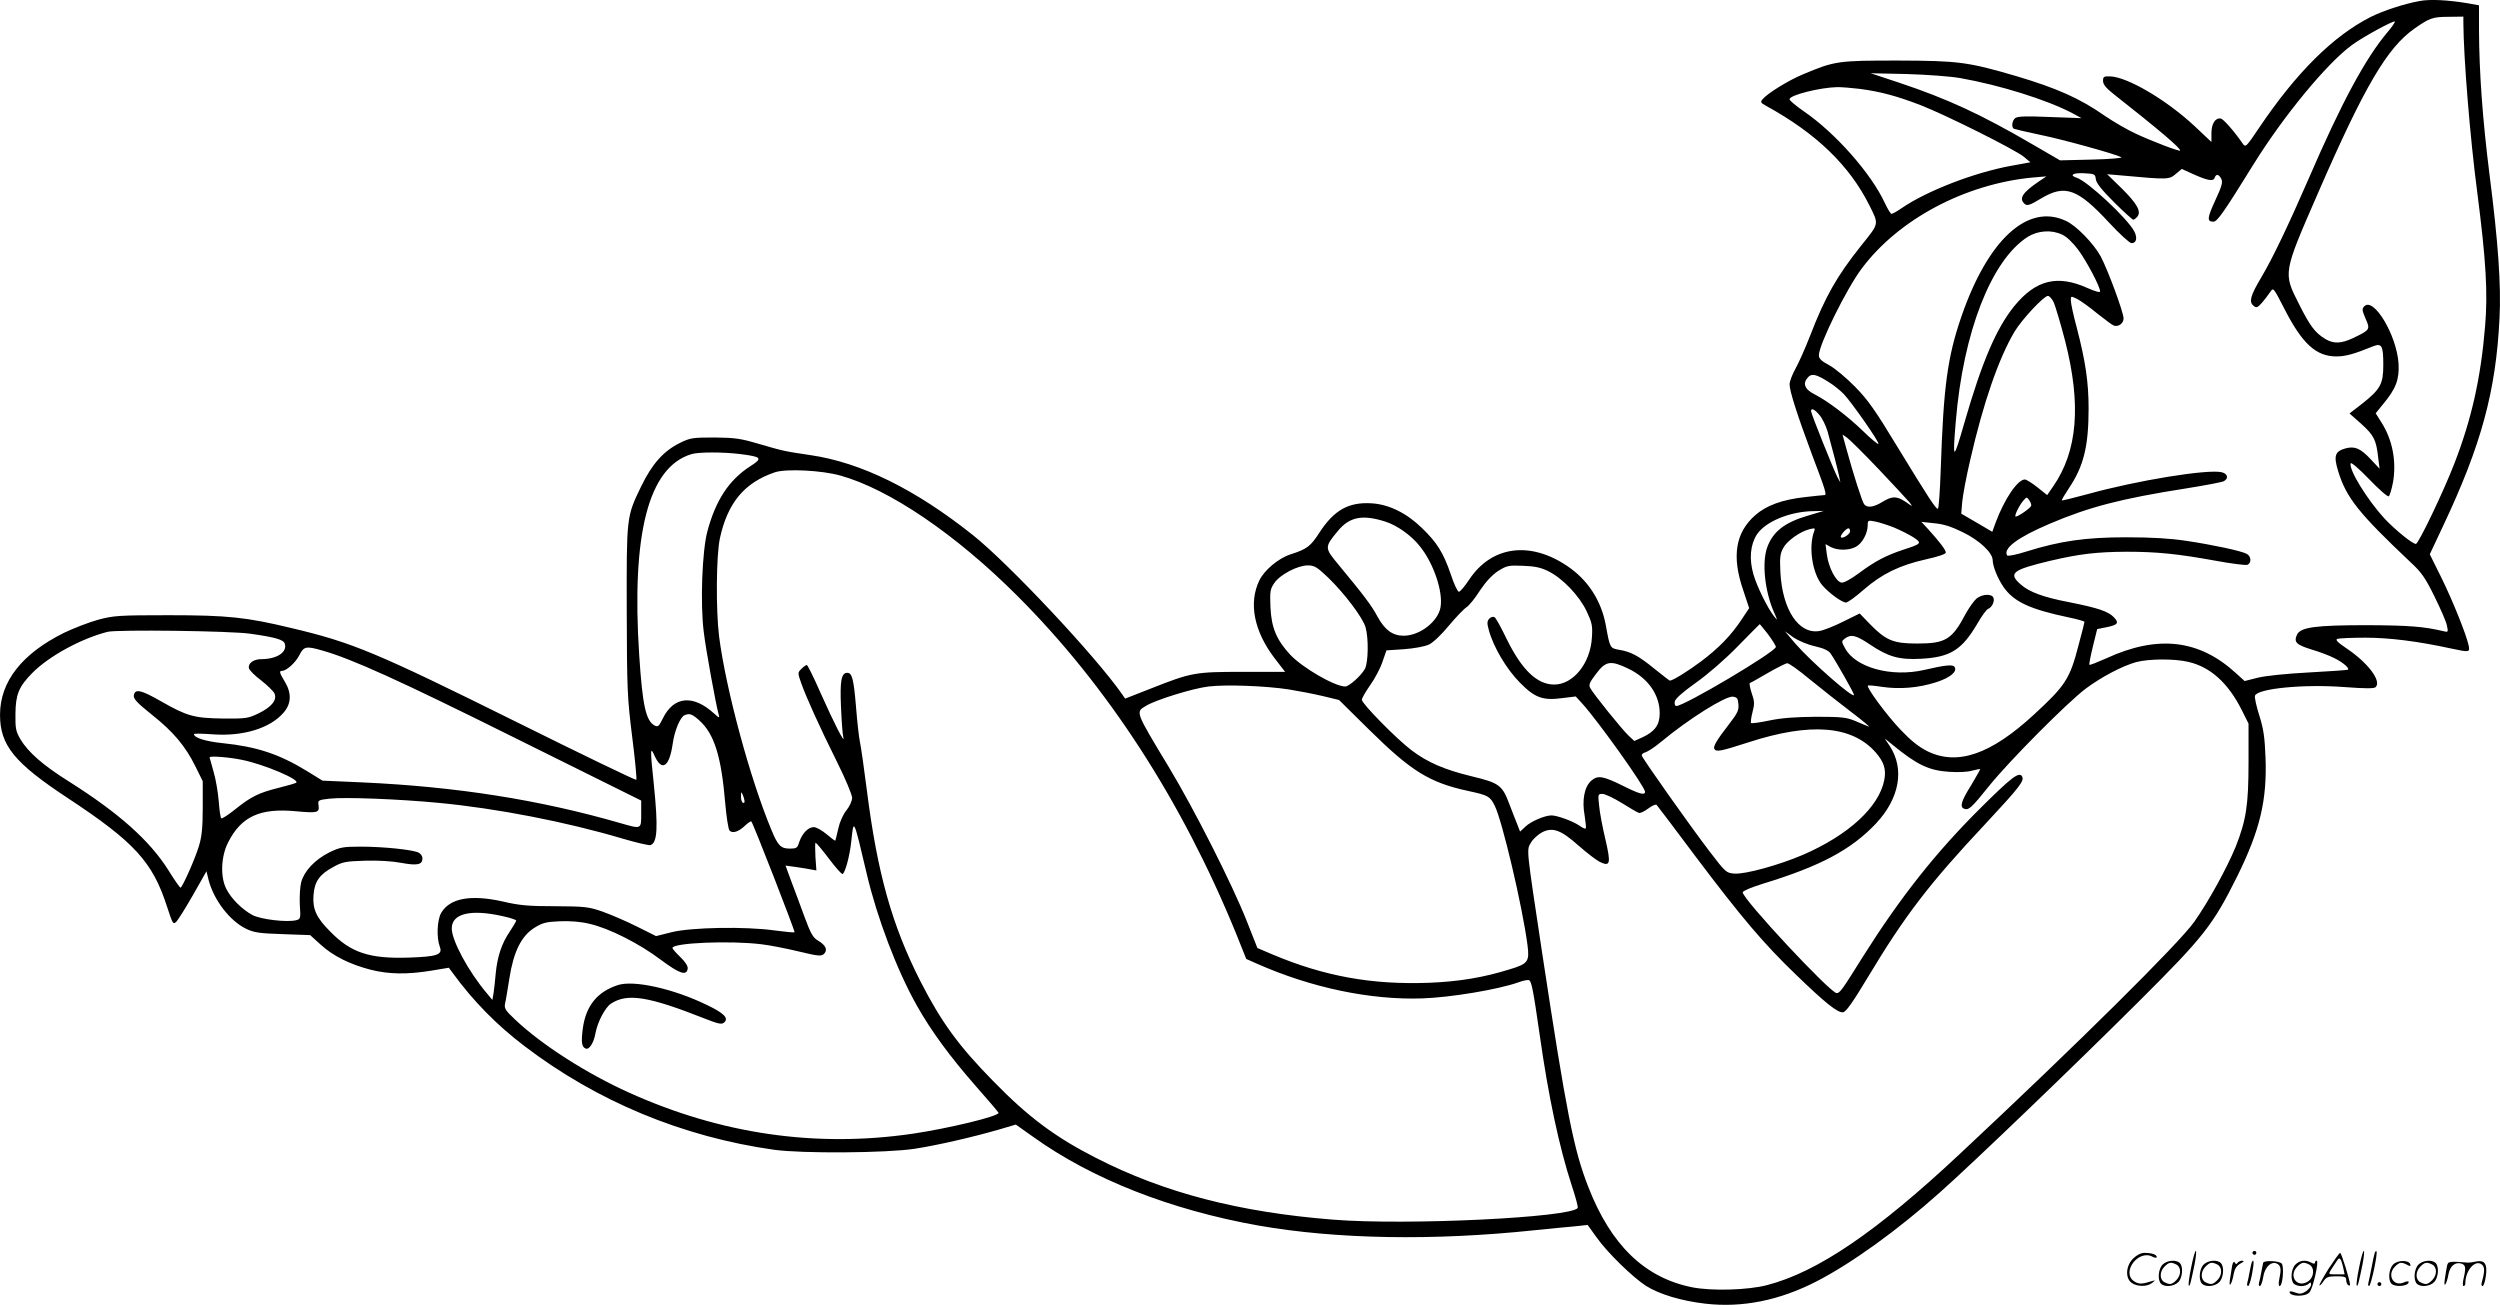 <svg version="1.0" xmlns="http://www.w3.org/2000/svg"
  viewBox="0 0 1280.068 668.127"
 preserveAspectRatio="xMidYMid meet">
<g transform="translate(-0.689,668.504) scale(0.1,-0.1)"
fill="#000000" stroke="none">
<path d="M12397 6680 c-78 -14 -186 -49 -252 -82 -191 -97 -379 -283 -570
-566 -68 -101 -70 -103 -85 -82 -45 65 -98 125 -112 128 -28 5 -48 -26 -48
-75 l0 -45 -87 82 c-144 134 -344 252 -433 254 -31 1 -35 -2 -35 -23 0 -18 15
-36 51 -65 245 -193 344 -278 344 -292 0 -7 -143 47 -226 86 -44 20 -116 62
-160 92 -127 89 -244 141 -452 203 -249 73 -297 79 -607 80 -308 0 -323 -2
-485 -70 -75 -31 -184 -98 -209 -129 -11 -13 -9 -18 19 -33 257 -141 426 -305
528 -508 50 -101 52 -91 -41 -207 -125 -157 -185 -262 -263 -465 -24 -61 -57
-136 -74 -166 -16 -29 -30 -65 -30 -80 0 -34 39 -156 112 -352 76 -201 80
-215 65 -215 -7 0 -50 -5 -96 -10 -119 -13 -200 -43 -257 -93 -101 -89 -121
-210 -62 -382 l31 -94 -38 -57 c-54 -82 -118 -148 -209 -216 -68 -51 -145 -98
-159 -98 -2 0 -37 27 -78 60 -82 67 -121 88 -182 98 -46 8 -47 9 -67 121 -23
130 -93 238 -200 309 -191 128 -386 101 -500 -70 -23 -35 -47 -63 -53 -63 -7
0 -26 41 -42 90 -38 111 -71 163 -148 237 -79 77 -170 121 -258 126 -117 7
-191 -35 -265 -148 -47 -73 -64 -86 -151 -114 -61 -20 -133 -81 -158 -133 -56
-116 -27 -260 78 -398 l54 -70 -216 0 c-246 0 -263 -3 -473 -86 l-130 -51 -16
23 c-135 194 -576 664 -762 813 -295 235 -573 373 -835 411 -134 20 -135 20
-265 58 -92 27 -120 31 -225 32 -111 0 -124 -2 -175 -27 -86 -42 -144 -108
-200 -223 -76 -157 -75 -153 -74 -640 1 -404 3 -443 28 -644 15 -117 24 -216
21 -219 -3 -3 -279 130 -613 296 -722 358 -840 407 -1152 481 -232 56 -328 66
-630 66 -255 0 -281 -2 -360 -23 -47 -13 -125 -43 -175 -67 -216 -107 -328
-250 -328 -420 0 -157 74 -247 351 -429 336 -222 430 -324 503 -550 31 -94 32
-97 50 -79 9 10 48 72 85 137 l68 120 11 -45 c27 -103 109 -210 193 -250 39
-19 67 -23 187 -27 l140 -5 53 -48 c64 -59 151 -102 256 -129 94 -24 188 -25
311 -5 l90 15 20 -27 c104 -143 226 -267 367 -374 371 -283 809 -465 1278
-531 146 -20 575 -17 720 5 122 19 303 61 437 100 l81 24 89 -63 c301 -216
704 -374 1153 -454 399 -70 894 -79 1415 -24 77 8 170 17 206 20 l65 7 46 -64
c56 -79 186 -205 253 -248 68 -43 181 -77 303 -91 189 -22 380 16 572 115 178
92 413 261 629 454 165 146 696 656 1022 981 331 330 377 388 503 642 115 234
151 386 143 603 -4 105 -10 147 -32 217 -15 47 -25 93 -22 101 14 37 251 60
460 44 108 -8 150 -8 158 0 31 31 -40 125 -149 198 -47 32 -59 44 -47 49 9 3
74 6 143 6 122 0 267 -18 437 -55 97 -21 99 -20 92 15 -12 56 -80 226 -139
346 l-60 121 70 149 c194 411 269 688 287 1059 9 168 -7 392 -51 735 -36 286
-53 525 -54 741 l0 127 -62 11 c-98 16 -188 21 -241 11z m223 -112 c1 -177 34
-586 71 -867 45 -350 55 -515 40 -689 -22 -264 -69 -473 -157 -700 -55 -143
-184 -412 -197 -412 -18 0 -105 71 -160 129 -90 98 -185 253 -174 284 2 7 45
-30 95 -82 49 -51 94 -91 100 -87 5 3 15 36 22 73 18 107 -3 217 -60 306 l-29
46 39 48 c65 78 83 126 78 208 -10 145 -127 340 -175 292 -13 -13 -12 -20 6
-63 25 -56 24 -58 -64 -100 -61 -29 -100 -30 -143 -4 -52 32 -78 67 -134 179
-81 160 -82 155 97 566 239 549 355 746 495 844 77 54 93 60 178 60 l72 1 0
-32z m-387 -46 c-114 -134 -239 -367 -403 -747 -108 -248 -186 -411 -244 -509
-56 -94 -65 -126 -41 -146 15 -13 20 -11 44 15 14 17 33 41 42 55 16 24 16 24
73 -87 91 -178 162 -243 266 -243 46 0 90 12 188 52 44 17 52 4 52 -96 0 -97
-15 -124 -107 -197 l-66 -51 61 -54 c64 -58 76 -81 86 -174 l7 -55 -44 47
c-54 58 -83 70 -131 57 -54 -15 -61 -38 -37 -117 42 -136 105 -215 373 -468
54 -50 74 -79 121 -175 31 -63 60 -129 63 -148 7 -32 6 -34 -17 -28 -100 24
-178 30 -389 31 -267 0 -344 -10 -362 -49 -17 -38 -4 -51 73 -75 41 -12 94
-32 119 -45 44 -22 78 -51 69 -59 -2 -2 -92 -8 -199 -14 -116 -6 -222 -17
-263 -27 l-67 -17 -43 39 c-189 174 -401 199 -666 77 -45 -20 -83 -35 -86 -33
-2 3 6 45 18 94 l22 89 45 9 c61 12 69 22 40 52 -28 29 -79 47 -225 76 -136
26 -206 52 -251 91 -66 58 -45 75 152 122 150 35 235 45 389 46 157 0 263 -11
456 -46 81 -15 154 -24 163 -21 22 9 20 44 -3 56 -26 15 -176 47 -311 67 -79
12 -174 18 -305 18 -211 0 -340 -19 -513 -73 -50 -16 -95 -25 -98 -20 -22 36
53 92 217 162 202 86 365 129 704 182 94 15 178 31 188 36 26 14 21 38 -10 46
-71 17 -431 -41 -687 -112 -71 -19 -130 -34 -132 -32 -2 2 15 30 36 62 76 113
101 215 101 409 0 135 -16 242 -61 415 -17 62 -30 124 -30 138 0 23 0 23 33 7
17 -9 64 -42 102 -74 39 -31 77 -59 85 -62 24 -8 50 11 50 37 0 31 -81 250
-117 317 -35 65 -125 158 -178 182 -195 92 -399 -95 -535 -489 -72 -209 -92
-360 -106 -782 -4 -112 -10 -203 -15 -203 -11 0 -45 52 -205 314 -115 190
-153 244 -219 311 -44 45 -104 95 -132 110 -40 21 -53 34 -53 51 0 54 141 340
220 445 188 251 528 432 874 465 l71 6 -40 -27 c-84 -57 -103 -88 -70 -115 12
-10 27 -5 83 29 122 73 186 51 348 -124 54 -58 105 -105 115 -105 25 0 31 27
14 60 -34 66 -239 257 -295 275 -40 13 -19 26 38 23 54 -3 57 -4 60 -31 3 -20
30 -54 94 -118 49 -49 94 -89 98 -89 4 0 13 7 20 15 22 26 1 65 -77 143 l-77
75 70 -6 c241 -22 247 -22 281 7 l31 26 53 -24 c79 -36 108 -41 115 -22 8 22
21 20 34 -4 9 -17 4 -37 -30 -110 -42 -91 -44 -110 -10 -110 20 0 54 49 205
293 154 248 376 518 505 612 54 40 212 126 219 120 2 -3 -14 -27 -36 -53z
m-2188 -237 c203 -36 443 -111 574 -180 l46 -25 -162 6 c-124 5 -166 4 -178
-6 -16 -13 -20 -46 -7 -54 4 -2 62 -16 129 -30 119 -24 393 -100 422 -116 8
-4 -60 -10 -150 -12 l-164 -4 -143 83 c-261 152 -433 232 -682 315 l-145 48
185 -4 c102 -3 226 -12 275 -21z m-516 -55 c107 -14 191 -37 311 -83 129 -50
485 -228 530 -265 l33 -28 -99 -18 c-191 -35 -432 -129 -559 -216 -24 -17 -48
-30 -53 -30 -5 0 -19 24 -33 53 -70 153 -255 362 -416 472 -40 28 -73 55 -73
62 0 21 155 60 245 62 22 0 73 -4 114 -9z m1038 -747 c21 -9 55 -42 81 -77 44
-60 112 -189 112 -213 0 -7 -23 -1 -64 17 -155 70 -266 42 -376 -93 -92 -114
-165 -285 -255 -597 -57 -198 -61 -197 -44 7 38 458 182 826 368 945 53 33
123 38 178 11z m-44 -347 c8 -19 35 -108 58 -197 83 -325 64 -563 -61 -744
l-31 -45 -50 40 c-28 22 -57 40 -64 40 -37 0 -104 -98 -150 -221 l-17 -47 -80
47 -79 46 5 60 c3 33 21 130 41 215 67 293 146 521 227 657 37 62 150 183 171
183 7 0 21 -15 30 -34z m-1153 -407 c25 -15 59 -43 77 -61 41 -43 185 -249
178 -256 -3 -3 -38 26 -78 65 -83 80 -181 154 -249 189 -52 26 -63 57 -32 89
19 19 42 13 104 -26z m-47 -169 c14 -16 32 -53 41 -82 21 -76 53 -198 60 -233
l6 -30 -14 25 c-18 33 -136 327 -136 340 0 18 18 10 43 -20z m302 -276 c77
-81 148 -158 159 -171 18 -24 18 -24 -19 2 -47 31 -69 31 -120 0 -44 -27 -77
-32 -93 -12 -10 12 -55 152 -91 284 l-20 73 22 -15 c12 -8 85 -80 162 -161z
m-5827 76 c110 -14 115 -21 51 -62 -109 -70 -177 -173 -220 -333 -27 -101 -37
-367 -19 -513 10 -88 63 -378 77 -427 5 -17 2 -17 -23 6 -108 99 -208 90 -264
-26 -19 -39 -24 -43 -41 -35 -45 25 -62 100 -79 358 -41 625 47 966 268 1032
37 11 162 11 250 0z m512 -110 c251 -70 591 -301 905 -615 462 -461 844 -1051
1121 -1730 l52 -130 54 -24 c280 -124 582 -187 848 -178 145 5 386 45 491 82
24 9 48 14 55 11 13 -5 22 -54 54 -276 45 -320 101 -580 164 -773 20 -60 34
-112 31 -117 -31 -49 -873 -90 -1251 -60 -483 38 -867 138 -1215 316 -210 107
-348 210 -527 394 -176 179 -265 301 -372 510 -146 287 -221 554 -275 982 -14
111 -30 221 -35 244 -5 22 -14 103 -20 179 -12 143 -20 175 -45 175 -30 0 -38
-40 -32 -174 3 -72 8 -142 12 -156 10 -41 -49 75 -117 228 -34 78 -66 142 -70
142 -5 0 -17 -9 -28 -20 -19 -19 -19 -20 -1 -72 25 -71 92 -220 185 -407 42
-84 76 -166 76 -181 0 -15 -13 -44 -29 -64 -18 -22 -35 -61 -42 -94 -7 -31
-14 -59 -15 -61 -2 -2 -22 13 -45 33 -24 20 -53 36 -65 36 -29 0 -60 -32 -75
-77 -9 -30 -14 -33 -48 -33 -46 0 -61 15 -94 95 -110 264 -233 720 -268 990
-17 137 -15 415 4 504 40 183 126 285 282 338 58 19 240 10 335 -17z m6097
-155 c-4 -12 -66 -55 -79 -55 -10 0 17 57 40 83 16 18 17 18 29 1 7 -10 12
-23 10 -29z m-1146 -51 c-118 -35 -177 -82 -206 -163 -27 -77 -12 -221 34
-328 21 -47 21 -47 1 -23 -33 42 -87 152 -105 214 -23 79 -16 153 18 205 44
66 170 118 292 119 l50 1 -84 -25z m-2160 -30 c60 -19 134 -72 176 -126 71
-88 119 -232 106 -311 -12 -74 -106 -147 -189 -147 -57 0 -97 30 -134 98 -30
56 -68 107 -204 271 -67 81 -67 85 0 166 60 74 127 87 245 49z m2604 -30 c33
-14 77 -36 99 -50 45 -30 43 -33 -53 -64 -87 -29 -143 -58 -225 -119 -42 -31
-78 -51 -90 -49 -28 4 -66 76 -75 143 l-7 54 27 -15 c36 -18 92 -18 128 1 32
16 61 69 61 110 0 26 2 27 37 20 21 -4 65 -18 98 -31z m352 -24 c86 -42 153
-105 153 -144 1 -33 26 -93 55 -136 53 -76 134 -114 333 -156 45 -9 82 -20 82
-23 0 -3 -13 -56 -30 -118 -45 -174 -66 -207 -229 -357 -221 -204 -392 -263
-546 -187 -45 23 -84 54 -137 110 -74 78 -176 217 -167 226 3 2 36 -1 74 -7
89 -13 186 -5 276 24 71 23 109 54 94 78 -8 14 -48 10 -155 -15 -169 -39 -353
12 -406 111 -19 35 -19 36 0 50 31 23 56 17 126 -30 95 -64 151 -80 263 -74
150 8 209 45 288 179 22 39 47 73 55 76 20 8 35 38 28 57 -8 22 -56 20 -86 -3
-13 -11 -39 -47 -57 -80 -69 -131 -103 -151 -248 -151 -121 0 -159 16 -238 96
l-56 58 -85 -42 c-46 -23 -101 -45 -122 -48 -106 -17 -189 110 -199 301 -4 76
-1 96 15 125 20 37 87 84 136 96 26 6 28 5 22 -11 -30 -79 -10 -215 41 -276
34 -40 101 -89 122 -89 9 0 50 30 91 66 93 81 184 125 318 155 63 14 102 27
102 35 0 13 -32 55 -89 118 l-36 39 65 -7 c47 -4 88 -17 147 -46z m-577 5 c0
-15 -38 -40 -47 -31 -7 7 26 46 39 46 4 0 8 -7 8 -15z m-2673 -237 c83 -80
179 -207 192 -255 16 -56 14 -179 -3 -212 -18 -34 -81 -91 -101 -91 -54 0
-221 97 -283 164 -69 75 -95 137 -100 241 -3 82 -2 93 20 125 29 43 119 90
171 90 34 0 47 -8 104 -62z m1128 32 c72 -35 159 -126 196 -205 27 -57 31 -74
27 -133 -7 -132 -95 -242 -193 -242 -88 0 -166 75 -244 234 -28 58 -55 108
-62 111 -6 4 -18 1 -26 -7 -12 -13 -13 -23 -3 -59 23 -86 91 -201 160 -270 77
-78 117 -92 220 -78 l65 8 34 -37 c83 -92 321 -426 321 -451 0 -19 -28 -12
-108 28 -107 53 -133 58 -167 29 -36 -31 -49 -101 -34 -181 5 -33 8 -61 5 -64
-3 -3 -17 4 -33 15 -31 22 -113 52 -142 52 -34 0 -106 -31 -133 -57 l-28 -26
-13 34 c-8 19 -26 66 -41 105 -37 99 -52 110 -193 144 -140 34 -226 71 -308
133 -76 57 -255 239 -255 259 0 8 19 41 42 74 23 32 52 86 63 119 l21 60 91 6
c52 4 106 14 127 24 21 10 64 51 101 96 36 43 77 86 91 95 14 9 45 48 69 86
30 45 61 78 92 99 45 28 53 30 128 27 60 -2 93 -9 130 -28z m1125 -323 c22
-30 40 -59 40 -64 0 -25 -469 -303 -510 -303 -6 0 -10 10 -8 22 2 15 38 47
108 97 61 43 151 121 215 187 61 62 111 113 112 113 1 1 20 -23 43 -52z
m-7770 3 c127 -18 169 -30 175 -51 14 -43 -40 -79 -121 -79 -38 0 -67 -21 -63
-45 2 -11 30 -39 62 -63 32 -25 63 -55 69 -67 15 -33 -13 -69 -80 -102 -54
-26 -64 -28 -182 -27 -150 2 -185 12 -320 89 -103 59 -133 65 -138 28 -2 -16
18 -38 92 -97 111 -88 172 -161 224 -266 l37 -75 0 -135 c0 -103 -5 -149 -19
-195 -20 -68 -86 -215 -95 -215 -3 0 -31 39 -61 88 -96 153 -254 294 -514 458
-128 80 -206 149 -244 213 -24 41 -27 56 -26 131 1 99 17 139 86 209 85 86
249 176 386 211 48 12 634 5 732 -10z m8010 -64 c44 -10 70 -22 80 -37 27 -39
120 -203 120 -212 0 -23 -217 167 -300 262 l-54 64 44 -32 c26 -17 73 -37 110
-45z m-7642 -22 c151 -43 390 -151 985 -447 l647 -321 0 -68 c0 -79 2 -79
-105 -48 -415 120 -840 187 -1323 209 l-204 9 -81 50 c-141 86 -255 124 -431
142 -88 9 -146 28 -146 46 0 4 44 3 98 -1 154 -11 291 31 360 110 41 46 43
101 7 160 -27 45 -30 55 -14 55 23 0 70 43 89 81 23 45 34 47 118 23z m9554
-58 c113 -26 204 -108 274 -248 l34 -68 0 -195 c0 -223 -12 -299 -66 -436 -44
-107 -138 -279 -212 -384 -79 -111 -589 -617 -1201 -1189 -426 -399 -728 -604
-986 -671 -98 -26 -285 -31 -385 -11 -242 49 -414 215 -530 512 -76 193 -113
385 -236 1194 -84 556 -81 531 -58 571 11 19 37 42 58 53 54 27 96 11 187 -70
41 -36 89 -73 107 -82 54 -26 58 -10 29 115 -14 59 -29 136 -32 171 -7 61 -6
62 17 62 13 0 57 -21 98 -46 41 -26 81 -49 88 -51 7 -3 28 7 48 22 20 15 39
23 43 19 5 -5 96 -126 203 -269 234 -310 344 -440 508 -598 154 -149 217 -199
244 -195 15 2 49 50 126 178 189 315 314 479 603 787 176 189 201 221 187 243
-15 25 -55 -6 -210 -160 -232 -230 -414 -461 -605 -764 -108 -173 -117 -185
-134 -186 -32 0 -481 481 -481 516 0 7 42 25 103 44 295 90 452 174 579 308
121 129 148 279 71 397 l-26 39 42 -34 c125 -102 184 -130 289 -137 43 -3 94
-1 116 6 22 6 41 9 42 8 1 -1 -20 -38 -46 -82 -52 -83 -60 -112 -36 -121 23
-9 38 5 127 116 102 127 398 425 494 498 80 60 188 117 260 137 65 17 195 18
267 1z m-2867 -35 c100 -48 160 -133 160 -228 0 -60 -25 -94 -90 -124 l-40
-18 -29 27 c-34 32 -180 213 -196 243 -10 17 -5 29 30 75 49 65 74 69 165 25z
m928 -54 c56 -46 152 -121 212 -167 61 -46 101 -80 90 -75 -11 4 -42 17 -70
29 -43 18 -70 21 -200 21 -107 -1 -176 -6 -238 -19 -48 -10 -90 -16 -94 -13
-3 3 0 28 7 55 11 42 11 56 -4 98 -9 27 -13 50 -9 52 5 1 46 25 93 52 47 27
91 49 98 49 8 1 60 -36 115 -82z m-2667 -52 c50 -8 128 -23 174 -34 l83 -20
156 -154 c214 -211 307 -269 506 -312 102 -22 111 -27 135 -75 38 -74 143
-520 168 -714 11 -85 3 -96 -94 -125 -132 -41 -257 -62 -410 -68 -292 -11
-537 33 -804 146 l-75 32 -54 137 c-76 192 -269 573 -401 792 -171 283 -169
279 -117 310 49 31 243 91 322 100 90 11 295 3 411 -15z m2302 -76 c3 -30 -5
-46 -45 -98 -66 -85 -86 -119 -78 -131 10 -16 31 -12 174 34 320 104 533 86
654 -54 41 -48 52 -85 42 -138 -26 -138 -183 -283 -417 -384 -121 -52 -295
-100 -350 -96 -42 3 -45 5 -131 118 -94 123 -336 465 -343 485 -3 7 5 15 18
18 13 4 48 27 78 52 142 118 331 237 370 233 21 -3 26 -9 28 -39z m-5320 -83
c76 -69 112 -183 132 -421 6 -71 16 -135 22 -142 14 -17 46 -8 80 25 15 14 30
24 32 21 10 -11 225 -563 221 -567 -2 -3 -48 2 -102 9 -149 21 -427 16 -527
-9 l-80 -20 -98 49 c-54 27 -133 61 -175 76 -72 25 -90 27 -243 28 -136 0
-183 4 -268 24 -165 37 -272 17 -316 -58 -21 -36 -25 -127 -7 -174 15 -40 -13
-50 -156 -55 -203 -7 -299 24 -406 134 -70 70 -90 114 -85 184 5 71 30 107
100 145 48 27 64 30 163 33 69 2 138 -2 186 -11 82 -15 109 -10 109 23 0 11
-9 24 -19 29 -27 15 -180 31 -297 31 -92 0 -106 -3 -162 -30 -73 -37 -127 -94
-143 -152 -6 -24 -9 -76 -7 -116 5 -70 4 -73 -20 -79 -47 -11 -177 4 -221 26
-53 28 -111 85 -136 136 -31 62 -26 165 9 235 68 135 164 179 351 161 108 -10
118 -7 113 30 -4 27 -3 28 59 35 80 8 348 -2 558 -22 295 -28 651 -97 940
-183 72 -21 136 -36 143 -33 35 13 39 89 17 307 -20 189 -19 201 4 149 37 -81
75 -56 92 61 9 68 39 139 61 148 26 11 39 6 76 -27z m-2340 -202 c112 -23 299
-102 275 -117 -5 -3 -45 -15 -90 -26 -100 -25 -140 -44 -222 -110 -35 -28 -67
-49 -71 -46 -4 2 -10 42 -13 87 -4 46 -15 114 -27 153 -11 38 -20 71 -20 72 0
9 102 1 168 -13z m2571 -212 c1 -7 -3 -10 -9 -7 -5 3 -10 18 -9 33 0 24 1 25
9 7 5 -11 9 -26 9 -33z m626 -372 c53 -225 154 -492 256 -673 73 -130 169
-261 303 -414 64 -72 116 -134 116 -136 0 -18 -258 -80 -441 -107 -495 -72
-980 -2 -1450 210 -218 98 -449 246 -584 374 -51 48 -57 58 -52 83 4 15 13 73
22 128 21 136 61 218 129 260 42 26 61 30 130 33 51 2 107 -2 151 -13 101 -23
255 -101 365 -184 97 -72 132 -84 138 -46 2 13 -12 35 -38 60 -22 21 -40 42
-40 46 0 27 299 39 457 19 43 -5 129 -22 191 -37 100 -24 114 -25 128 -12 20
20 9 44 -29 67 -27 15 -39 36 -71 123 -21 57 -51 139 -68 183 l-29 79 52 -7
c29 -4 64 -10 79 -13 l27 -5 -5 71 c-2 39 -2 71 1 71 3 0 34 -36 67 -80 33
-44 65 -80 70 -80 13 0 38 92 46 170 12 116 11 119 79 -170z m-1864 -216 c38
-8 69 -19 69 -22 0 -4 -15 -30 -33 -57 -42 -61 -64 -130 -72 -215 -3 -36 -8
-81 -11 -100 l-6 -35 -29 35 c-93 110 -179 269 -179 331 0 77 97 100 261 63z
M3170 1641 c-106 -35 -163 -106 -179 -222 -9 -70 -6 -95 15 -103 18 -7 41 29
50 79 10 56 49 131 79 151 84 55 191 38 482 -77 68 -27 85 -30 97 -20 26 22 1
48 -87 90 -172 84 -376 129 -457 102z M11226 194 c-10 -47 -15 -88 -12 -91 5
-6 9 7 30 110 7 37 10 67 6 67 -4 0 -15 -39 -24 -86z M11540 270 c0 -5 5 -10
10 -10 6 0 10 5 10 10 0 6 -4 10 -10 10 -5 0 -10 -4 -10 -10z M12086 194 c-10
-47 -15 -88 -12 -91 5 -6 9 7 30 110 7 37 10 67 6 67 -4 0 -15 -39 -24 -86z
M12166 269 c-3 -8 -10 -41 -16 -74 -6 -33 -14 -68 -16 -77 -3 -10 -1 -18 3
-18 10 0 46 171 38 178 -2 3 -7 -1 -9 -9z M10929 241 c-38 -38 -41 -101 -7
-125 29 -20 79 -20 104 0 18 14 18 15 1 10 -53 -17 -69 -17 -92 -2 -69 45 21
166 94 126 12 -6 21 -7 21 -1 0 12 -25 21 -62 21 -19 0 -39 -10 -59 -29z
M11930 189 c-28 -45 -49 -83 -47 -85 2 -3 12 7 21 21 14 21 24 25 66 25 43 0
50 -3 50 -19 0 -11 5 -23 10 -26 6 -3 10 -3 10 1 0 20 -44 164 -51 164 -4 0
-30 -37 -59 -81z m75 4 l7 -33 -42 0 c-42 0 -42 0 -28 23 8 12 21 32 29 44 15
25 22 18 34 -34z M11080 210 c-22 -22 -27 -79 -8 -98 19 -19 66 -14 88 8 22
22 27 79 8 98 -19 19 -66 14 -88 -8z m71 0 c25 -14 25 -54 -1 -80 -23 -23 -33
-24 -61 -10 -25 14 -25 54 1 80 23 23 33 24 61 10z M11290 210 c-22 -22 -27
-79 -8 -98 19 -19 66 -14 88 8 22 22 27 79 8 98 -19 19 -66 14 -88 -8z m71 0
c25 -14 25 -54 -1 -80 -23 -23 -33 -24 -61 -10 -25 14 -25 54 1 80 23 23 33
24 61 10z M11436 204 c-3 -16 -8 -47 -11 -69 -8 -51 10 -26 19 27 5 27 15 42
34 53 18 10 22 14 10 15 -9 0 -20 -5 -24 -11 -5 -8 -9 -8 -14 1 -5 8 -10 3
-14 -16z M11537 223 c-2 -4 -7 -26 -11 -48 -4 -22 -9 -48 -12 -57 -3 -10 -1
-18 4 -18 4 0 14 28 20 62 11 58 10 81 -1 61z M11595 220 c-1 -3 -5 -23 -9
-45 -4 -22 -9 -48 -12 -57 -3 -10 -1 -18 4 -18 5 0 13 20 17 45 7 53 44 87 74
68 17 -11 19 -28 8 -80 -4 -18 -3 -33 2 -33 16 0 24 99 11 115 -12 14 -87 18
-95 5z M11760 210 c-22 -22 -27 -79 -8 -98 7 -7 24 -12 38 -12 14 0 31 5 38
12 9 9 12 8 12 -5 0 -9 -12 -24 -26 -34 -21 -13 -32 -15 -55 -6 -16 6 -29 8
-29 3 0 -24 81 -27 102 -2 18 19 50 162 37 162 -5 0 -9 -5 -9 -10 0 -7 -6 -7
-19 0 -30 16 -59 12 -81 -10z m71 0 c29 -16 25 -65 -6 -86 -56 -37 -103 28
-55 76 23 23 33 24 61 10z M12261 211 c-23 -23 -28 -80 -9 -99 19 -19 88 -13
88 9 0 5 -11 4 -24 -2 -54 -25 -89 38 -46 81 23 23 33 24 62 9 16 -9 19 -8 16
3 -8 22 -64 22 -87 -1z M12390 210 c-22 -22 -27 -79 -8 -98 19 -19 66 -14 88
8 22 22 27 79 8 98 -19 19 -66 14 -88 -8z m71 0 c25 -14 25 -54 -1 -80 -23
-23 -33 -24 -61 -10 -25 14 -25 54 1 80 23 23 33 24 61 10z M12536 201 c-3
-14 -8 -44 -11 -66 -8 -51 10 -26 19 27 8 41 35 63 66 53 22 -7 24 -21 11 -77
-5 -22 -5 -38 0 -38 5 0 9 6 9 13 0 68 51 125 85 97 15 -13 15 -35 -1 -92 -3
-10 -1 -18 4 -18 6 0 13 23 17 50 9 63 -5 84 -49 76 -17 -4 -35 -6 -41 -6
-101 8 -104 7 -109 -19z M12180 110 c0 -5 5 -10 10 -10 6 0 10 5 10 10 0 6 -4
10 -10 10 -5 0 -10 -4 -10 -10z"/>
</g>
</svg>
